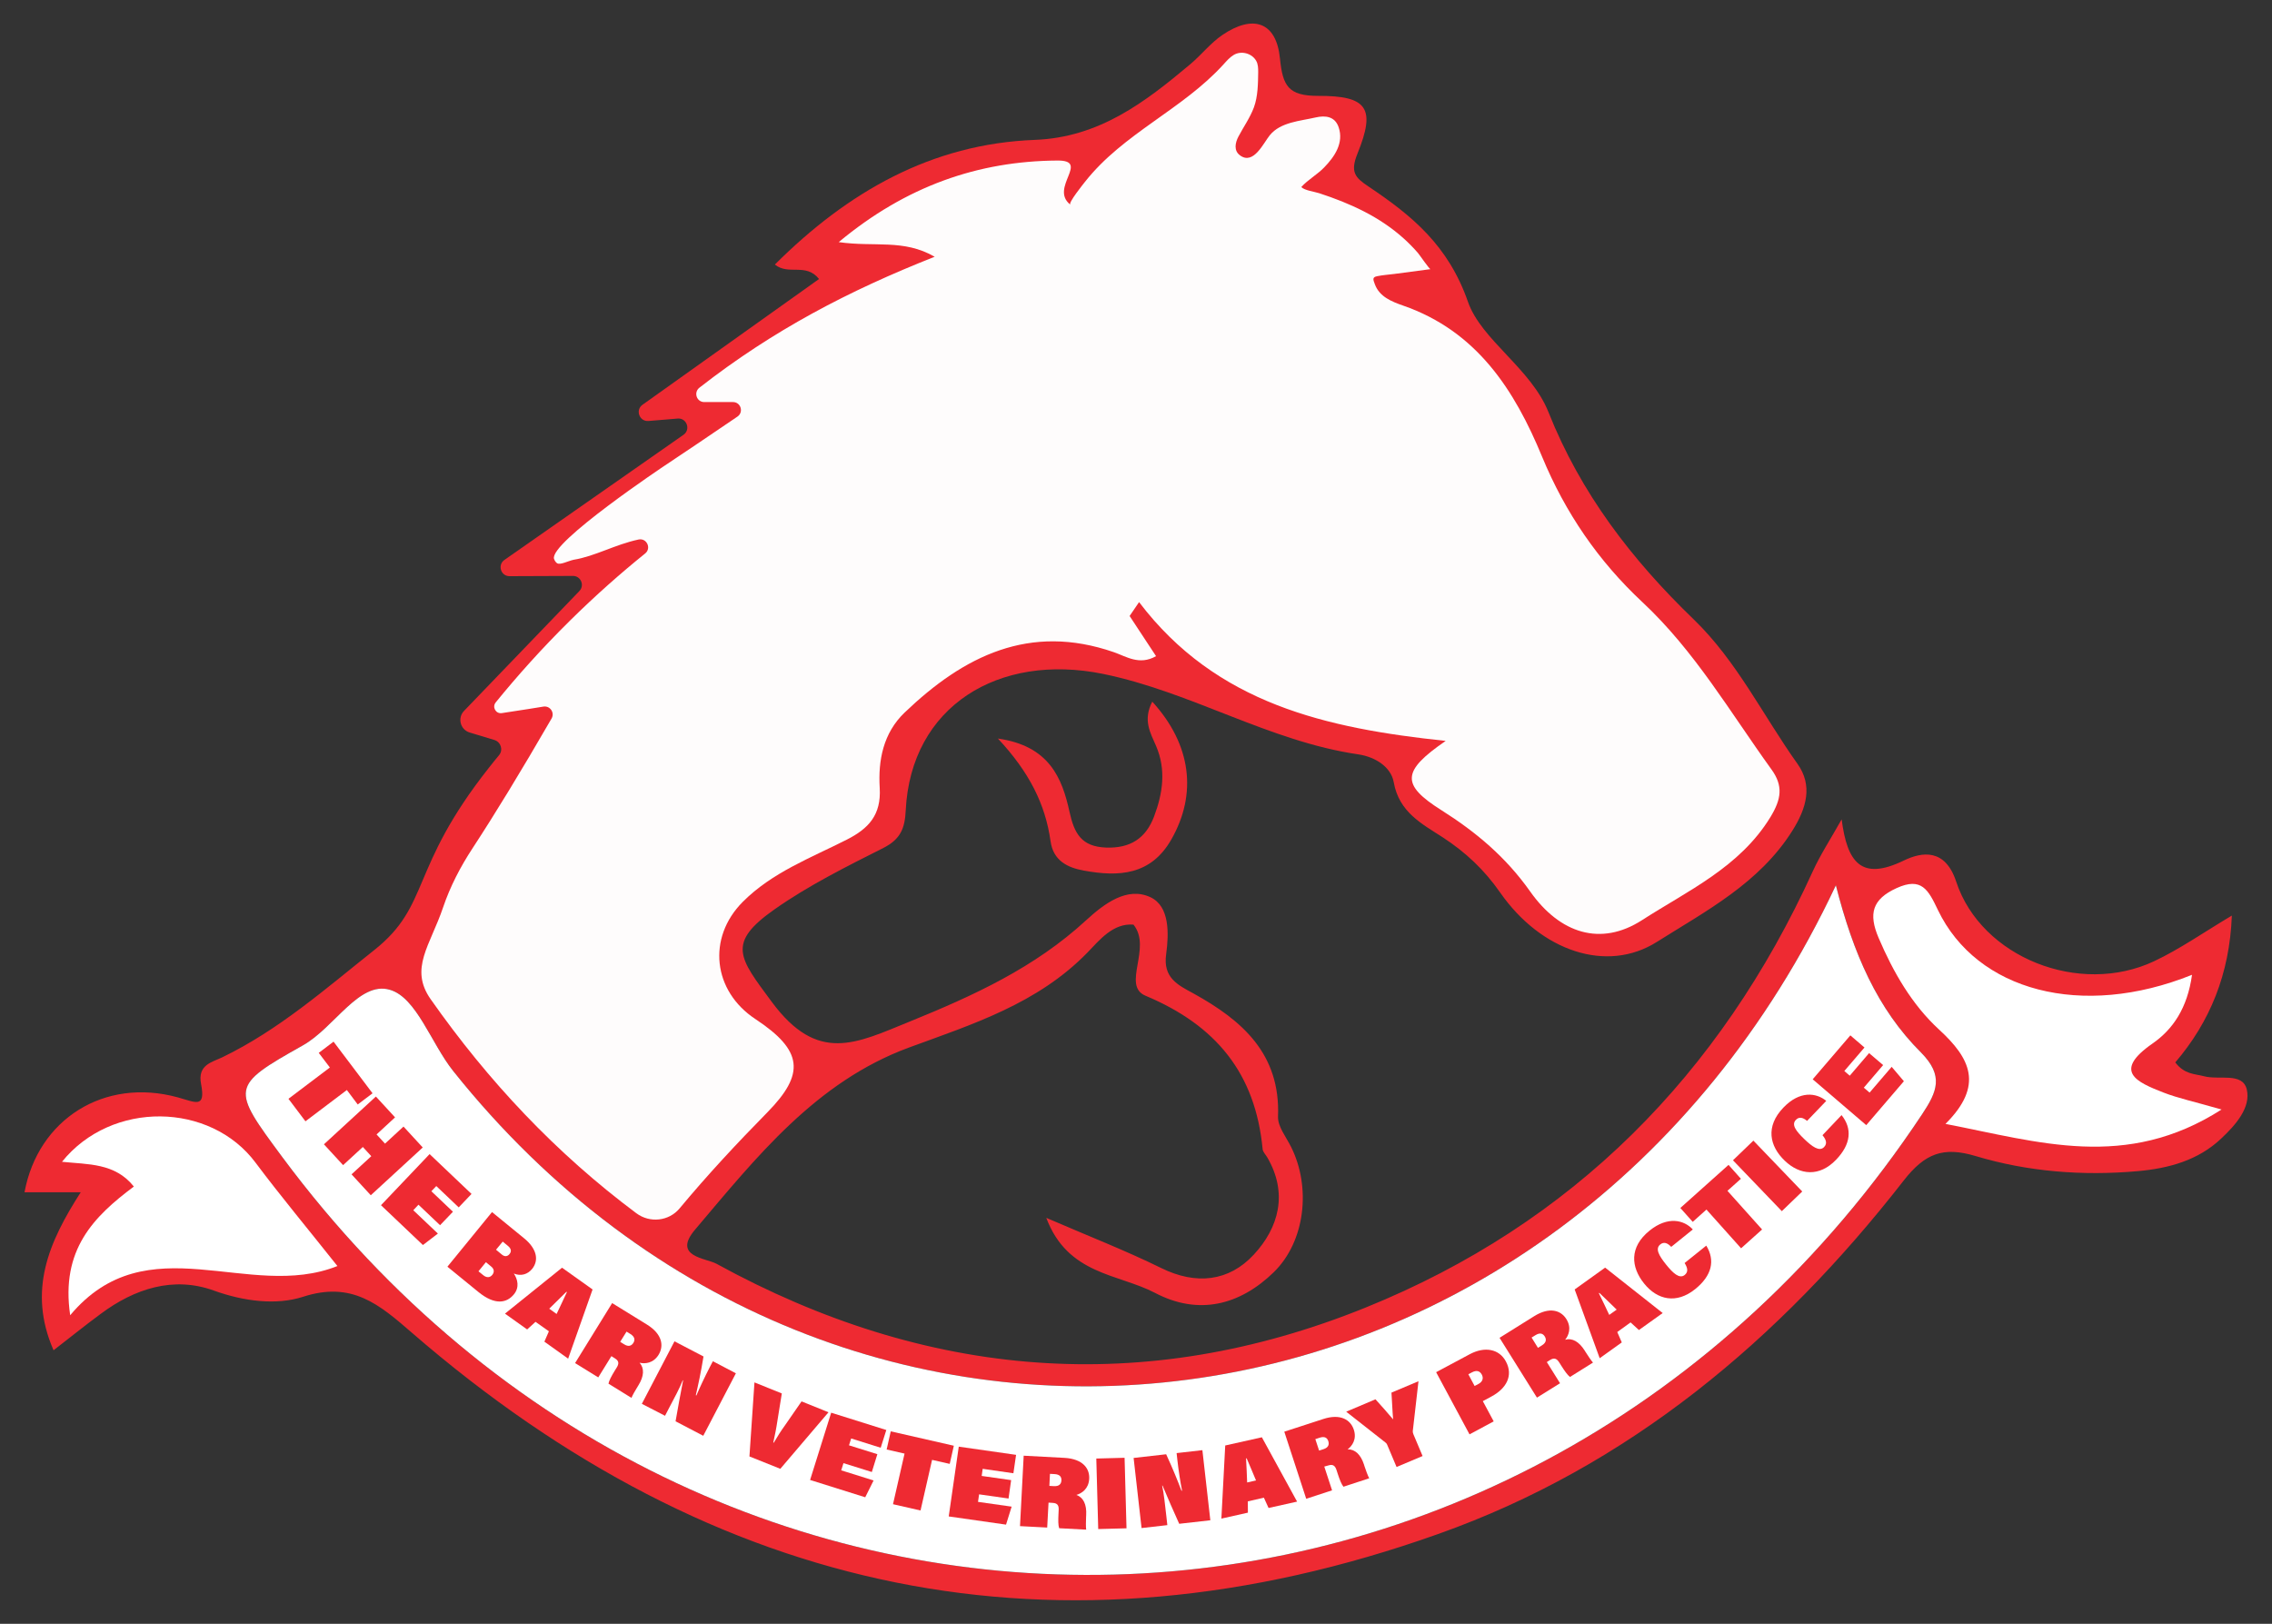<?xml version="1.0" encoding="utf-8"?>
<!-- Generator: Adobe Illustrator 23.0.3, SVG Export Plug-In . SVG Version: 6.00 Build 0)  -->
<svg version="1.1" id="Layer_2" xmlns="http://www.w3.org/2000/svg" xmlns:xlink="http://www.w3.org/1999/xlink" x="0px" y="0px"
	 viewBox="0 0 271.57 194.1" style="enable-background:new 0 0 271.57 194.1;" xml:space="preserve">
<rect x="0" y="0" width="271.57" height="194.1" fill="#333333" stroke="none"/>
<style type="text/css">
	.st0{fill:#EE2A32;stroke:#FFFFFF;stroke-width:3;stroke-miterlimit:10;}
	.st1{fill:#FFFFFF;}
	.st2{fill:#EE2A32;}
	.st3{fill:#FEFCFC;}
	.st4{fill:#A32638;}
</style>
<g>
	<g>
		<path class="st2" d="M268.55,130.2c-0.51-2.06-3.34-1.07-5.12-1.56c-1.09-0.29-2.32-0.2-3.42-1.65c4.14-4.83,6.5-10.58,6.76-17.55
			c-3.39,2.02-6.22,4.01-9.3,5.46c-8.9,4.19-20.66-0.44-23.65-9.52c-1.3-3.95-4.04-3.6-6.28-2.51c-5.07,2.45-6.74,0.23-7.41-4.93
			c-1.33,2.37-2.55,4.23-3.46,6.23c-11.07,24.28-28.65,42.09-53.43,52.12c-26.55,10.75-52.57,8.5-77.6-5.23
			c-1.27-0.69-5.31-0.84-2.56-4.08c7.32-8.64,14.42-17.65,25.55-21.76c7.66-2.81,15.4-5.25,21.35-11.36c1.45-1.5,3.07-3.54,5.5-3.34
			c2.26,2.77-1.45,7.28,1.44,8.5c8.45,3.54,13.14,9.3,14,18.33c0.03,0.35,0.37,0.67,0.56,1c2.5,4.3,1.37,8.4-1.62,11.62
			c-2.96,3.2-6.88,3.66-11.06,1.6c-4.25-2.09-8.68-3.81-13.74-6c2.57,6.83,8.61,6.67,13,8.97c5.2,2.73,10.14,1.48,14.21-2.49
			c3.76-3.69,4.45-10.14,2.06-14.94c-0.59-1.2-1.61-2.44-1.57-3.64c0.3-7.51-4.29-11.51-10.12-14.73c-1.87-1.01-3.65-1.87-3.25-4.69
			c0.33-2.44,0.44-5.73-1.89-6.81c-2.79-1.3-5.54,0.8-7.69,2.77c-6.13,5.65-13.44,9-21.1,12.11c-6.38,2.59-10.97,5.08-16.48-2.39
			c-3.87-5.24-5.44-6.98,0.37-11.05c4.06-2.85,8.56-5.09,13-7.33c2.04-1.04,2.56-2.34,2.66-4.49c0.62-12.46,11.12-18.84,23.58-16.31
			c10.6,2.17,19.84,8.06,30.52,9.62c2.07,0.31,3.91,1.53,4.23,3.32c0.63,3.58,3.34,4.97,5.85,6.59c2.74,1.79,4.96,3.86,6.89,6.63
			c4.86,6.96,12.7,9.67,18.71,5.88c5.87-3.7,12.24-7.01,16.19-13.28c1.74-2.75,2.45-5.45,0.62-8.01c-4.11-5.77-7.26-12.3-12.4-17.26
			c-7.42-7.16-13.51-15.08-17.36-24.77c-2.07-5.21-8.03-8.63-9.62-13.18c-2.35-6.75-6.68-10.3-11.87-13.78
			c-1.62-1.08-2.25-1.72-1.33-3.98c2.18-5.38,1.19-6.89-4.7-6.87c-3.61,0.01-4.25-1.21-4.58-4.49c-0.43-4.34-3.2-5.29-6.88-2.79
			c-1.42,0.97-2.5,2.37-3.83,3.49c-5.43,4.56-10.89,8.75-18.58,9.05c-12.39,0.47-22.4,6.25-31.08,14.9c1.64,1.34,3.7-0.25,5.28,1.73
			c-7.03,5.01-14.07,10.03-21.1,15.03c-0.89,0.63-0.37,2.03,0.71,1.94c1.16-0.09,2.33-0.2,3.49-0.29c1.08-0.09,1.59,1.31,0.7,1.94
			c-7.13,4.98-14.27,9.97-21.41,14.96c-0.85,0.6-0.43,1.95,0.62,1.94l7.57-0.03c0.94-0.01,1.43,1.13,0.77,1.81L55.47,84.97
			c-0.82,0.84-0.45,2.26,0.68,2.59l2.94,0.89c0.78,0.24,1.08,1.19,0.56,1.82c-0.37,0.45-0.78,0.94-1.22,1.51
			c-9.55,12.09-6.93,16.4-13.68,21.77c-5.87,4.66-11.39,9.54-18.18,12.83c-1.27,0.6-2.97,0.91-2.54,3.17c0.58,3-0.65,2.2-2.81,1.61
			c-8.77-2.39-16.68,2.63-18.29,11.35h6.72c-3.81,5.93-6.37,11.74-3.25,18.89c2.03-1.57,3.8-3,5.62-4.34
			c4.07-3.04,8.72-4.54,13.53-2.8c3.63,1.31,7.49,1.77,10.66,0.75c5.84-1.9,9.1,0.89,13.02,4.29
			c36.24,31.4,77.23,40.21,122.65,24.07c22.82-8.09,40.88-23.28,55.66-42.25c2.55-3.27,4.74-4.09,8.59-2.94
			c6.29,1.89,12.83,2.39,19.38,1.81c3.7-0.33,7.23-1.28,10-3.91C267.2,134.49,269.08,132.39,268.55,130.2z M229.76,133.17
			c-47.25,71.23-144.99,73.83-196,5.16c-6.15-8.3-6.26-8.48,2.45-13.38c3.76-2.11,6.71-7.72,10.39-6.64
			c3.19,0.92,4.94,6.42,7.57,9.71c46.58,58.36,132.55,47.41,165.27-22.2c2.07,8.16,4.97,14.8,10.18,19.99
			C232.36,128.58,231.55,130.47,229.76,133.17z"/>
	</g>
	<g>
		<path class="st2" d="M68.55,66.93c3.5-0.57,6.57-2.92,11.04-2.7c-7.44,6.33-16.63,10.21-19.21,20.18
			c2.42,1.35,4.14-1.66,6.55-0.26c-0.07,1.97-1.64,3.22-2.68,4.68c-5.37,7.54-9.76,15.6-13.16,24.21c-0.87,2.21-1.24,4.13,0.36,6.4
			c6.9,9.83,14.99,18.44,24.63,25.62c2.16,1.61,3.39,1.47,5.12-0.62c3.31-3.98,6.85-7.78,10.48-11.47c4.55-4.63,4.27-7.4-1.44-11.17
			c-6.67-4.4-7.08-8.5-1.38-14.12c3.5-3.45,8.05-5.16,12.31-7.32c2.63-1.33,4.14-2.96,3.95-6.18c-0.2-3.29,0.41-6.56,2.98-9.02
			c7.06-6.76,14.93-10.7,24.99-7.22c1.51,0.52,3.06,1.62,5.06,0.48c-1.07-1.63-2.12-3.22-3.16-4.8c0.38-0.55,0.75-1.11,1.13-1.66
			c9.24,12.18,22.43,15.09,36.65,16.59c-5.23,3.6-5.38,5.21-0.53,8.27c4.18,2.64,7.72,5.62,10.62,9.72
			c3.57,5.06,8.46,6.6,13.37,3.44c5.46-3.52,11.69-6.32,15.36-12.33c1.31-2.15,1.56-3.72,0.13-5.69c-4.93-6.83-9.17-14.16-15.43-20
			c-5.23-4.88-9.21-10.66-11.99-17.39c-3.28-7.95-7.79-14.99-16.6-18.05c-1.45-0.5-3.34-1.13-3.59-3.45
			c2.15-0.28,4.24-0.56,6.85-0.9c-3.99-5.77-9.42-7.97-15.5-9.76c2.64-2.32,5.85-4.4,4.3-7.66c-0.89-1.88-3.85-0.07-5.88,0.04
			c-2.86,0.16-3.3,5.62-5.83,3.64c-1.69-1.32,2.15-4.33,2.1-7.1c-0.03-1.67,0.92-3.79-0.77-4.75c-1.92-1.09-2.98,1.08-4.16,2.21
			c-5.72,5.44-13.53,8.37-17.33,15.69c-2.53-2.01,2.42-5.3-1.54-5.27c-9.44,0.06-18.08,3.04-26.14,9.75
			c4.28,0.62,7.74-0.4,11.47,1.75c-11.09,4.38-20.79,9.55-30.26,17.37c3.25,0,5.48,0,9.24,0c-4.6,3.13-7.83,5.46-11.2,7.58
			c-4.54,2.85-9.42,5.22-12.38,10.01c-0.38,0.52-1.42,0.99-0.54,1.67C66.91,67.6,67.87,67.09,68.55,66.93z"/>
	</g>
	<g>
		<path class="st2" d="M262.01,116.52c-13.17,5.3-25.72,1.94-30.38-7.74c-1.16-2.4-1.95-3.98-4.95-2.62
			c-2.91,1.33-3.37,3.07-2.14,5.95c1.76,4.12,3.99,7.98,7.22,10.95c3.75,3.45,5.38,6.68,0.77,11.28c11.17,2.16,21.57,5.6,33-1.72
			c-3.33-0.96-5.2-1.35-6.95-2.03c-3.2-1.25-6.1-2.52-1.31-5.85C259.72,123.04,261.46,120.5,262.01,116.52z"/>
	</g>
	<g>
		<path class="st2" d="M40.33,151.33c-3.61-4.55-6.8-8.37-9.77-12.35c-5.4-7.24-17.21-7.47-23.14-0.11
			c3.11,0.33,6.33,0.12,8.59,2.96c-4.77,3.57-8.77,7.53-7.61,15.38C17.63,146.2,29.75,155.56,40.33,151.33z"/>
	</g>
	<g>
		<path class="st2" d="M137.73,83.87c4.7,5.15,5.37,11.04,2.29,16.45c-2.45,4.31-6.29,4.51-10.48,3.74
			c-1.98-0.36-3.65-1.2-3.97-3.52c-0.62-4.42-2.55-8.26-6.29-12.26c6.12,0.87,7.67,4.69,8.56,8.77c0.57,2.6,1.44,4.14,4.34,4.26
			c2.91,0.11,4.78-1.09,5.77-3.73c1.04-2.76,1.45-5.57,0.24-8.4C137.51,87.6,136.58,86.09,137.73,83.87z"/>
	</g>
	<g>
		<path class="st1" d="M229.76,133.17c-47.25,71.23-144.99,73.83-196,5.16c-6.15-8.3-6.26-8.48,2.45-13.38
			c3.76-2.11,6.71-7.72,10.39-6.64c3.19,0.92,4.94,6.42,7.57,9.71c46.58,58.36,132.55,47.41,165.27-22.2
			c2.07,8.16,4.97,14.8,10.18,19.99C232.36,128.58,231.55,130.47,229.76,133.17z"/>
	</g>
	<g>
		<path class="st1" d="M262.01,116.52c-0.55,3.98-2.29,6.53-4.73,8.22c-4.79,3.33-1.89,4.6,1.31,5.85c1.75,0.68,3.61,1.07,6.95,2.03
			c-11.43,7.32-21.83,3.88-33,1.72c4.62-4.6,2.98-7.84-0.77-11.28c-3.23-2.97-5.46-6.83-7.22-10.95c-1.23-2.88-0.77-4.62,2.14-5.95
			c3-1.37,3.8,0.21,4.95,2.62C236.29,118.46,248.84,121.82,262.01,116.52z"/>
	</g>
	<g>
		<path class="st1" d="M40.33,151.33c-10.59,4.23-22.71-5.13-31.94,5.88c-1.16-7.85,2.84-11.81,7.61-15.38
			c-2.26-2.84-5.48-2.63-8.59-2.96c5.93-7.36,17.74-7.14,23.14,0.11C33.53,142.96,36.72,146.78,40.33,151.33z"/>
	</g>
	<g>
		<path class="st3" d="M211.74,91.97c-4.93-6.83-9.17-14.16-15.43-20c-5.23-4.88-9.21-10.66-11.99-17.39
			c-3.28-7.95-7.79-14.99-16.6-18.05c-1.38-0.48-2.83-1.06-3.38-2.54c-0.21-0.57-0.35-0.86,0.29-0.98c0.65-0.13,1.33-0.18,1.99-0.26
			c1.46-0.19,2.91-0.38,4.37-0.58c-0.14,0.02-1.33-1.74-1.51-1.94c-0.53-0.61-1.1-1.19-1.7-1.73c-2.9-2.61-6.41-4.2-10.08-5.4
			c-0.58-0.19-1.75-0.33-2.16-0.74c0.78-0.87,1.91-1.49,2.74-2.35c1.26-1.3,2.36-2.93,1.73-4.79c-0.43-1.29-1.55-1.46-2.76-1.18
			c-1.85,0.43-4.19,0.55-5.47,2.12c-0.76,0.93-1.94,3.59-3.55,2.42c-0.79-0.57-0.59-1.52-0.2-2.26c0.61-1.16,1.39-2.25,1.85-3.49
			c0.48-1.32,0.49-2.83,0.51-4.22c0-0.46-0.01-0.94-0.24-1.34c-0.52-0.92-1.81-1.24-2.69-0.7c-0.47,0.28-0.84,0.71-1.21,1.12
			c-4.92,5.42-11.99,8.24-16.56,14.04c-0.17,0.22-2.03,2.52-1.76,2.73c-2.53-2.01,2.42-5.3-1.54-5.27
			c-9.44,0.06-18.08,3.04-26.14,9.75c4.28,0.62,7.74-0.4,11.47,1.75c-10.26,4.05-19.32,8.78-28.12,15.65
			c-0.72,0.56-0.34,1.72,0.58,1.72h3.43c0.94,0,1.31,1.21,0.53,1.74c-3.59,2.45-6.55,4.43-8.65,5.83c0,0-13.86,9.24-13.27,11.17
			c0.11,0.35,0.35,0.51,0.35,0.51c0.35,0.27,1.31-0.25,1.99-0.4c2.58-0.42,4.92-1.81,7.76-2.42c0.98-0.21,1.57,1.05,0.79,1.67
			c-2.87,2.31-5.9,4.98-8.99,8.03c-3.41,3.37-6.35,6.67-8.87,9.77c-0.45,0.56,0.01,1.38,0.72,1.28c1.03-0.15,2.07-0.31,3.12-0.48
			c0.62-0.1,1.24-0.2,1.86-0.3c0.79-0.13,1.38,0.72,0.98,1.42c-3.76,6.5-6.79,11.45-9.44,15.5c-1.45,2.21-2.68,4.57-3.53,7.08
			c-1.54,4.56-4.06,7.3-1.49,10.97c6.89,9.81,14.97,18.41,24.59,25.59c1.61,1.2,3.89,0.96,5.17-0.58
			c3.31-3.98,6.85-7.78,10.48-11.47c4.55-4.63,4.27-7.4-1.42-11.16c-5.08-3.35-5.8-9.7-1.51-14.01c3.51-3.52,8.12-5.25,12.42-7.43
			c2.63-1.33,4.14-2.96,3.95-6.18c-0.2-3.29,0.41-6.56,2.98-9.02c7.06-6.76,14.93-10.7,24.99-7.22c1.51,0.52,3.06,1.62,5.06,0.48
			c-1.07-1.63-2.12-3.22-3.16-4.8c0.38-0.55,0.75-1.11,1.13-1.66c9.24,12.18,22.43,15.09,36.65,16.59c-5.23,3.6-5.38,5.21-0.53,8.27
			c4.18,2.64,7.72,5.62,10.62,9.72c3.57,5.06,8.46,6.6,13.37,3.44c5.46-3.52,11.69-6.32,15.36-12.33
			C212.92,95.52,213.17,93.94,211.74,91.97z"/>
	</g>
	<g>
		<path class="st2" d="M39.43,127.6l-1.33-1.75l1.77-1.34l4.66,6.17l-1.77,1.34l-1.3-1.73l-4.95,3.74l-2.03-2.69L39.43,127.6z"/>
		<path class="st2" d="M44.93,131.07l2.29,2.49l-2.21,2.04l1.01,1.1l2.21-2.04l2.3,2.5l-6.21,5.71l-2.3-2.5l2.36-2.17l-1.01-1.1
			l-2.36,2.17l-2.29-2.49L44.93,131.07z"/>
		<path class="st2" d="M52.6,146.45L50.02,144l-0.62,0.66l2.94,2.79l-1.79,1.37l-5.01-4.76l5.81-6.11l5.01,4.76l-1.53,1.61
			l-2.68-2.55l-0.59,0.62l2.58,2.45L52.6,146.45z"/>
		<path class="st2" d="M58.81,144.88l3.83,3.13c1.49,1.21,1.83,2.6,0.96,3.67c-0.52,0.63-1.3,0.9-2.18,0.55
			c0.44,0.66,0.71,1.62,0.01,2.48c-0.84,1.03-2.24,1.36-4.25-0.28l-3.7-3.02L58.81,144.88z M57.19,151.96l0.58,0.47
			c0.41,0.33,0.8,0.29,1.07-0.04c0.22-0.27,0.3-0.66-0.14-1.01l-0.62-0.51L57.19,151.96z M60,149.97c0.38,0.31,0.71,0.17,0.9-0.07
			c0.26-0.31,0.21-0.65-0.18-0.97l-0.63-0.52l-0.8,0.97L60,149.97z"/>
		<path class="st2" d="M64.01,158l-1,0.91l-2.65-1.89l6.82-5.49l3.65,2.6l-2.92,8.27l-2.84-2.03l0.54-1.24L64.01,158z M66.53,157.06
			c0.3-0.61,0.84-1.79,1.23-2.61l-0.06-0.04c-0.72,0.72-1.46,1.45-2.05,2.02L66.53,157.06z"/>
		<path class="st2" d="M73.08,162.1l-1.57,2.54l-2.77-1.71l4.43-7.17l4.15,2.56c1.88,1.16,2.04,2.58,1.4,3.62
			c-0.64,1.03-1.63,1.1-2.27,0.95c0.59,0.67,0.53,1.61-0.13,2.68l-0.11,0.18c-0.24,0.38-0.63,1.06-0.73,1.34l-2.75-1.7
			c0.07-0.37,0.35-0.89,0.75-1.55l0.22-0.35c0.26-0.42,0.36-0.79-0.21-1.13L73.08,162.1z M74.13,160.39l0.48,0.3
			c0.53,0.33,0.88,0.17,1.1-0.18c0.22-0.36,0.16-0.73-0.35-1.05l-0.47-0.29L74.13,160.39z"/>
		<path class="st2" d="M76.72,167.8l3.9-7.47l3.47,1.81c-0.33,2.02-0.63,3.37-0.92,4.63l0.07,0.03c0.37-0.88,1-2.22,1.58-3.35
			l0.39-0.74l2.75,1.44l-3.9,7.47l-3.31-1.73c0.24-1.43,0.63-3.5,0.9-4.89l-0.04-0.02c-0.36,0.93-0.99,2.09-1.66,3.36l-0.46,0.89
			L76.72,167.8z"/>
		<path class="st2" d="M89.58,174.09l0.6-8.85l3.27,1.32l-0.53,3.29c-0.16,1.07-0.27,1.54-0.49,2.58l0.06,0.02
			c0.51-0.86,0.74-1.24,1.41-2.18l1.91-2.76l3.22,1.3l-5.76,6.76L89.58,174.09z"/>
		<path class="st2" d="M104.21,175.95l-3.39-1.06l-0.27,0.86l3.87,1.21l-1,2.01l-6.59-2.07l2.52-8.04l6.59,2.07l-0.67,2.12
			l-3.53-1.11l-0.26,0.82l3.39,1.06L104.21,175.95z"/>
		<path class="st2" d="M108.12,173.75l-2.14-0.49l0.49-2.17l7.54,1.72l-0.49,2.17l-2.11-0.48l-1.38,6.05l-3.29-0.75L108.12,173.75z"
			/>
		<path class="st2" d="M120.55,179.12l-3.52-0.5l-0.13,0.9l4.02,0.57l-0.67,2.15l-6.85-0.98l1.2-8.34l6.85,0.98l-0.32,2.2
			l-3.67-0.53l-0.12,0.85l3.52,0.5L120.55,179.12z"/>
		<path class="st2" d="M125.33,179.61l-0.16,2.98l-3.25-0.17l0.44-8.42l4.87,0.26c2.21,0.12,3.03,1.28,2.96,2.5
			c-0.06,1.21-0.9,1.75-1.53,1.93c0.84,0.3,1.24,1.15,1.17,2.41l-0.01,0.21c-0.02,0.45-0.04,1.23,0.01,1.53l-3.23-0.17
			c-0.12-0.36-0.12-0.95-0.08-1.72l0.02-0.42c0.03-0.49-0.06-0.86-0.72-0.89L125.33,179.61z M125.43,177.61l0.56,0.03
			c0.62,0.03,0.86-0.27,0.88-0.69c0.02-0.43-0.21-0.72-0.82-0.75l-0.55-0.03L125.43,177.61z"/>
		<path class="st2" d="M134.42,174.25l0.23,8.43l-3.38,0.09l-0.23-8.43L134.42,174.25z"/>
		<path class="st2" d="M136.45,182.65l-0.95-8.38l3.89-0.44c0.86,1.86,1.36,3.14,1.83,4.36l0.07-0.01c-0.19-0.94-0.42-2.4-0.56-3.66
			l-0.09-0.83l3.08-0.35l0.95,8.38l-3.72,0.42c-0.61-1.32-1.44-3.26-1.99-4.56l-0.05,0c0.22,0.97,0.34,2.29,0.51,3.72l0.11,1
			L136.45,182.65z"/>
		<path class="st2" d="M149.15,179.46l0.01,1.35l-3.17,0.71l0.46-8.74l4.38-0.98l4.21,7.69l-3.41,0.76l-0.56-1.23L149.15,179.46z
			 M150.13,176.96c-0.25-0.63-0.77-1.82-1.12-2.65l-0.07,0.02c0.05,1.01,0.11,2.05,0.13,2.87L150.13,176.96z"/>
		<path class="st2" d="M158.29,175.3l0.93,2.84l-3.09,1.01l-2.62-8.02l4.64-1.51c2.1-0.69,3.29,0.11,3.67,1.27
			c0.38,1.15-0.21,1.96-0.74,2.35c0.89-0.02,1.57,0.63,1.96,1.83l0.06,0.2c0.14,0.43,0.41,1.17,0.56,1.43l-3.08,1.01
			c-0.24-0.3-0.45-0.84-0.69-1.57l-0.13-0.4c-0.15-0.46-0.37-0.78-1-0.57L158.29,175.3z M157.67,173.39l0.53-0.17
			c0.59-0.19,0.7-0.56,0.57-0.96c-0.13-0.41-0.45-0.6-1.03-0.41l-0.52,0.17L157.67,173.39z"/>
		<path class="st2" d="M166.93,175.35l-1.11-2.63c-0.05-0.12-0.08-0.19-0.25-0.32l-4.66-3.66l3.5-1.48c0.77,0.84,1.44,1.62,2.11,2.4
			c-0.09-0.97-0.13-2.26-0.2-3.2l3.23-1.36l-0.68,5.95c-0.01,0.1,0.01,0.25,0.07,0.38l1.1,2.61L166.93,175.35z"/>
		<path class="st2" d="M171.66,164.02l4.02-2.15c1.8-0.96,3.52-0.63,4.32,0.87c0.91,1.7,0.04,3.24-1.72,4.18l-1.04,0.56l1.3,2.42
			l-2.89,1.55L171.66,164.02z M176.26,165.67l0.47-0.25c0.5-0.27,0.61-0.7,0.39-1.11c-0.24-0.45-0.63-0.56-1.18-0.27l-0.43,0.23
			L176.26,165.67z"/>
		<path class="st2" d="M184.89,162.81l1.58,2.53l-2.76,1.72l-4.47-7.15l4.13-2.58c1.87-1.17,3.22-0.69,3.86,0.35
			c0.64,1.03,0.27,1.95-0.15,2.46c0.86-0.24,1.67,0.24,2.34,1.3l0.11,0.18c0.24,0.38,0.67,1.03,0.88,1.25l-2.75,1.72
			c-0.3-0.23-0.64-0.71-1.05-1.36l-0.22-0.35c-0.26-0.41-0.55-0.67-1.11-0.32L184.89,162.81z M183.83,161.11l0.48-0.3
			c0.53-0.33,0.55-0.72,0.33-1.07c-0.23-0.36-0.58-0.47-1.1-0.15l-0.47,0.29L183.83,161.11z"/>
		<path class="st2" d="M193.31,159.22l0.54,1.24l-2.64,1.89l-2.99-8.22l3.64-2.61l6.88,5.43l-2.84,2.03l-1-0.91L193.31,159.22z
			 M193.24,156.54c-0.48-0.48-1.42-1.37-2.07-2l-0.06,0.04c0.44,0.91,0.9,1.85,1.24,2.59L193.24,156.54z"/>
		<path class="st2" d="M203.95,148.89c1.08,1.77,0.69,3.58-1.34,5.21c-2.23,1.79-4.51,1.29-6.09-0.68c-1.58-1.96-1.8-4.35,0.66-6.33
			c2.18-1.75,4.11-1.27,5.16-0.13l-2.58,2.08c-0.44-0.47-0.88-0.64-1.31-0.29c-0.62,0.5-0.19,1.3,0.7,2.41
			c0.8,0.99,1.58,1.75,2.22,1.24c0.5-0.41,0.3-0.93-0.01-1.43L203.95,148.89z"/>
		<path class="st2" d="M203.97,144.58l-1.64,1.47l-1.48-1.66l5.76-5.15l1.48,1.66l-1.61,1.44l4.14,4.62l-2.51,2.25L203.97,144.58z"
			/>
		<path class="st2" d="M209.58,136.34l5.84,6.08l-2.44,2.35l-5.84-6.08L209.58,136.34z"/>
		<path class="st2" d="M220.12,133.29c1.29,1.62,1.14,3.47-0.66,5.34c-1.98,2.06-4.31,1.86-6.13,0.11
			c-1.82-1.74-2.34-4.09-0.15-6.36c1.94-2.02,3.91-1.78,5.11-0.79l-2.29,2.39c-0.5-0.41-0.95-0.53-1.34-0.12
			c-0.55,0.57-0.02,1.31,1.01,2.3c0.92,0.88,1.79,1.54,2.36,0.95c0.45-0.47,0.18-0.96-0.19-1.42L220.12,133.29z"/>
		<path class="st2" d="M225.09,127.31l-2.31,2.7l0.69,0.59l2.64-3.08l1.46,1.72l-4.5,5.25l-6.4-5.48l4.5-5.25l1.69,1.45l-2.41,2.81
			l0.65,0.56l2.31-2.7L225.09,127.31z"/>
	</g>
</g>
</svg>
